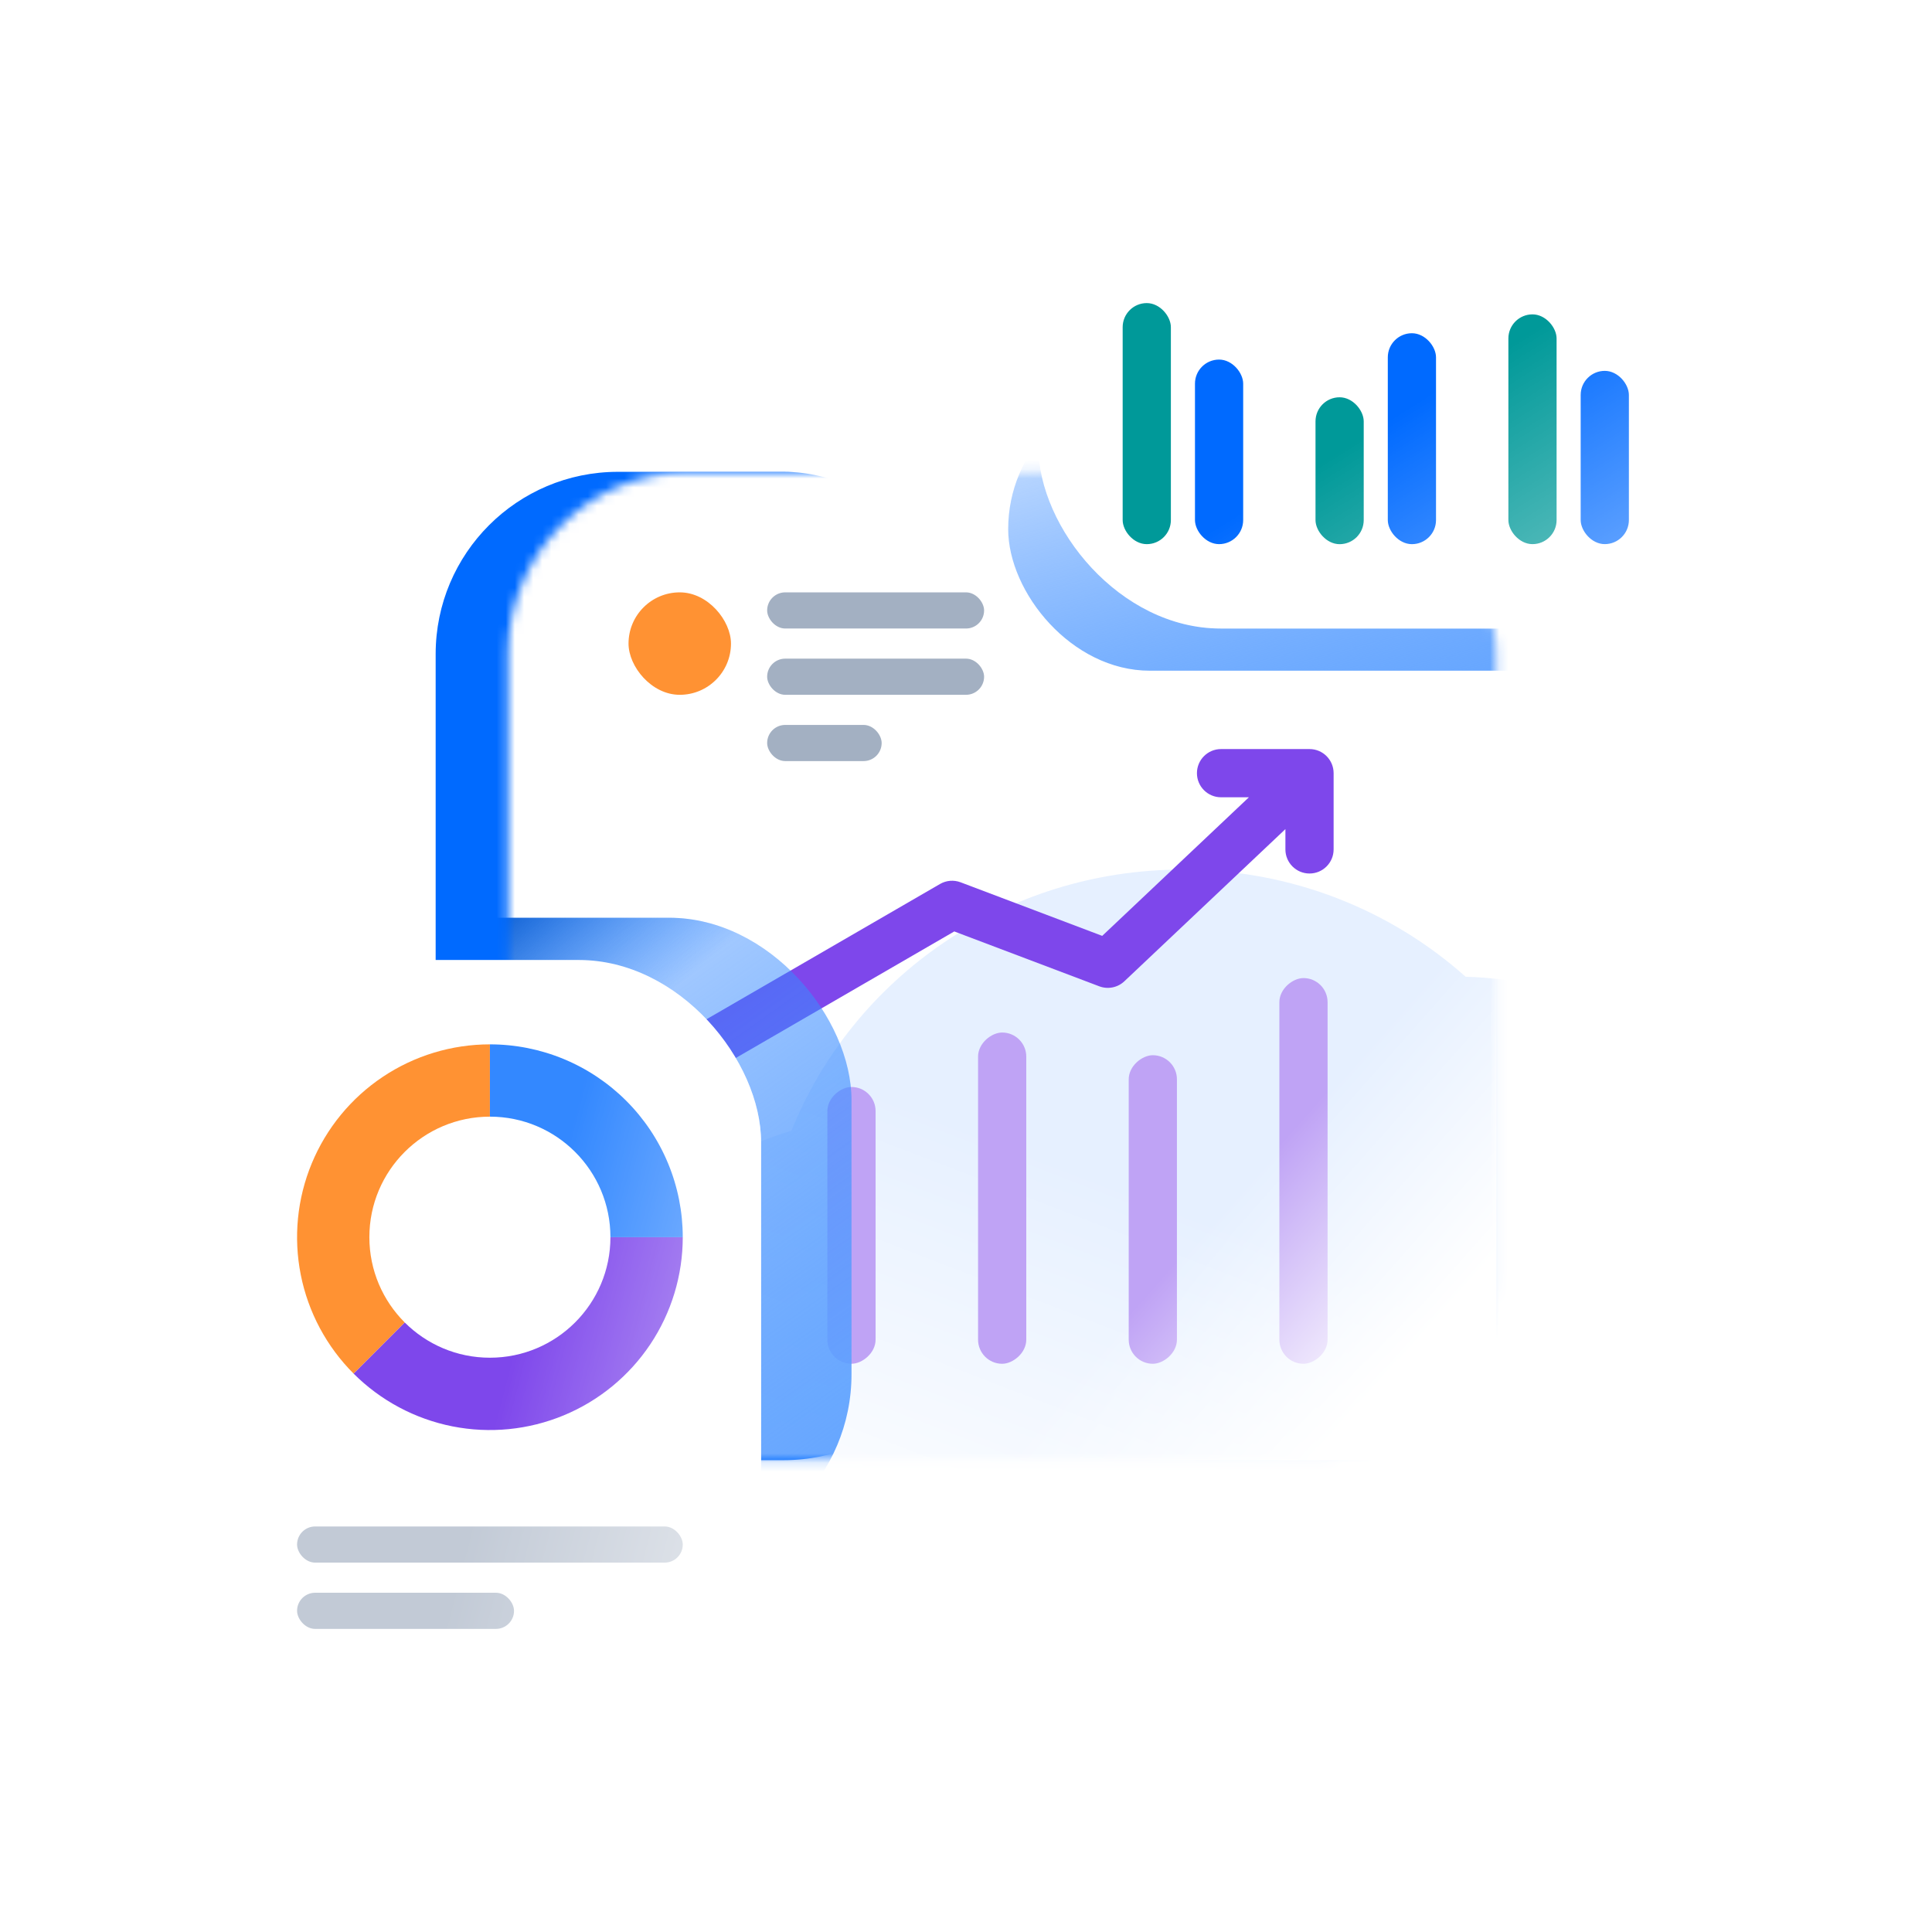 <svg width="212" height="212" viewBox="0 0 212 212" fill="none" xmlns="http://www.w3.org/2000/svg">
<g filter="url(#filter0_d_112505_44432)">
<rect x="31.805" y="35.773" width="58.194" height="108.452" rx="20" fill="#006AFF"/>
<mask id="mask0_112505_44432" style="mask-type:alpha" maskUnits="userSpaceOnUse" x="39" y="35" width="110" height="110">
<rect x="39.742" y="35.773" width="108.452" height="108.452" rx="20" fill="white"/>
</mask>
<g mask="url(#mask0_112505_44432)">
<rect x="31.809" y="35.773" width="116.387" height="108.452" fill="white"/>
<path fill-rule="evenodd" clip-rule="evenodd" d="M70.84 108.093C77.593 91.304 94.273 79.418 113.793 79.418C125.74 79.418 136.633 83.876 144.827 91.181C166.506 91.754 183.902 109.179 183.902 130.591C183.902 152.364 165.914 170.015 143.726 170.015H79.87C62.09 170.015 47.676 155.871 47.676 138.423C47.676 124.049 57.456 111.924 70.84 108.093Z" fill="url(#paint0_linear_112505_44432)"/>
<rect x="52.969" y="49" width="11.242" height="11.242" rx="5.621" fill="#FF9233"/>
<rect x="68.18" y="49" width="23.806" height="3.968" rx="1.984" fill="#A3B0C2"/>
<rect x="68.18" y="56.273" width="23.806" height="3.968" rx="1.984" fill="#A3B0C2"/>
<rect x="68.18" y="63.547" width="12.565" height="3.968" rx="1.984" fill="#A3B0C2"/>
<path fill-rule="evenodd" clip-rule="evenodd" d="M115.341 68.841C115.341 67.38 116.525 66.195 117.986 66.195H127.694C129.155 66.195 130.339 67.38 130.339 68.841V77.206C130.339 78.667 129.155 79.851 127.694 79.851C126.233 79.851 125.049 78.667 125.049 77.206V74.979L107.376 91.677C106.64 92.372 105.571 92.586 104.624 92.228L88.713 86.208L62.229 101.549C60.965 102.281 59.347 101.85 58.614 100.586C57.882 99.322 58.313 97.703 59.578 96.971L87.148 81.001C87.836 80.602 88.666 80.534 89.41 80.816L104.947 86.694L121.043 71.486H117.986C116.525 71.486 115.341 70.301 115.341 68.841Z" fill="#7E47EB"/>
<rect x="58.258" y="133.648" width="28.879" height="5.29" rx="2.645" transform="rotate(-90 58.258 133.648)" fill="#BFA3F5"/>
<rect x="91.324" y="133.648" width="36.348" height="5.29" rx="2.645" transform="rotate(-90 91.324 133.648)" fill="#BFA3F5"/>
<rect x="107.855" y="133.648" width="33.858" height="5.29" rx="2.645" transform="rotate(-90 107.855 133.648)" fill="#BFA3F5"/>
<rect x="124.387" y="133.648" width="42.323" height="5.29" rx="2.645" transform="rotate(-90 124.387 133.648)" fill="#BFA3F5"/>
<rect x="74.789" y="133.648" width="30.373" height="5.29" rx="2.645" transform="rotate(-90 74.789 133.648)" fill="#BFA3F5"/>
<path d="M39.742 35.773H148.194V144.225H39.742V35.773Z" fill="url(#paint1_linear_112505_44432)"/>
<g filter="url(#filter1_f_112505_44432)">
<rect x="94.629" y="26.516" width="74.726" height="31.081" rx="15.54" fill="url(#paint2_linear_112505_44432)"/>
<rect x="94.629" y="26.516" width="74.726" height="31.081" rx="15.54" fill="url(#paint3_linear_112505_44432)"/>
</g>
<g filter="url(#filter2_f_112505_44432)">
<rect x="13.953" y="84.707" width="63.484" height="70.097" rx="20" fill="url(#paint4_linear_112505_44432)"/>
<rect x="13.953" y="84.707" width="63.484" height="70.097" rx="20" fill="url(#paint5_linear_112505_44432)"/>
</g>
</g>
<g clip-path="url(#clip0_112505_44432)">
<rect x="8" y="89.34" width="59.516" height="82.661" rx="20" fill="white"/>
<path d="M58.92 119.759C58.92 123.944 57.679 128.036 55.354 131.516C53.029 134.995 49.724 137.708 45.857 139.309C41.99 140.911 37.736 141.33 33.631 140.514C29.526 139.697 25.755 137.682 22.796 134.722L37.759 119.759H58.92Z" fill="#7E47EB"/>
<path d="M22.796 134.722C19.836 131.763 17.821 127.992 17.004 123.887C16.188 119.782 16.607 115.528 18.209 111.661C19.81 107.794 22.522 104.489 26.002 102.164C29.482 99.839 33.574 98.598 37.759 98.598L37.759 119.759L22.796 134.722Z" fill="#FF9233"/>
<path d="M37.759 98.598C40.538 98.598 43.29 99.145 45.857 100.208C48.424 101.272 50.757 102.831 52.722 104.796C54.687 106.761 56.246 109.093 57.309 111.661C58.373 114.228 58.92 116.98 58.92 119.759L37.759 119.759V98.598Z" fill="#3388FF"/>
<ellipse cx="37.757" cy="119.757" rx="13.226" ry="13.226" fill="white"/>
<rect x="16.598" y="151.5" width="42.323" height="3.968" rx="1.984" fill="#C2CAD6"/>
<rect x="16.598" y="158.773" width="23.806" height="3.968" rx="1.984" fill="#C2CAD6"/>
<rect x="8" y="89.34" width="59.516" height="84.645" fill="url(#paint6_linear_112505_44432)"/>
</g>
<g clip-path="url(#clip1_112505_44432)">
<rect x="97.934" y="8" width="74.064" height="44.968" rx="20" fill="white"/>
<rect x="107.191" y="17.258" width="5.29" height="26.452" rx="2.645" fill="#009999"/>
<rect x="115.125" y="23.457" width="5.29" height="20.252" rx="2.645" fill="#006AFF"/>
<rect x="128.352" y="27.594" width="5.29" height="16.119" rx="2.645" fill="#009999"/>
<rect x="136.285" y="20.566" width="5.29" height="23.145" rx="2.645" fill="#006AFF"/>
<rect x="149.516" y="18.496" width="5.29" height="25.212" rx="2.645" fill="#009999"/>
<rect x="157.449" y="24.695" width="5.29" height="19.012" rx="2.645" fill="#006AFF"/>
<rect x="97.934" y="8" width="74.064" height="44.968" fill="url(#paint7_linear_112505_44432)"/>
</g>
</g>
<defs>
<filter id="filter0_d_112505_44432" x="0" y="0" width="212" height="212" filterUnits="userSpaceOnUse" color-interpolation-filters="sRGB">
<feFlood flood-opacity="0" result="BackgroundImageFix"/>
<feColorMatrix in="SourceAlpha" type="matrix" values="0 0 0 0 0 0 0 0 0 0 0 0 0 0 0 0 0 0 127 0" result="hardAlpha"/>
<feOffset dx="16" dy="16"/>
<feGaussianBlur stdDeviation="12"/>
<feComposite in2="hardAlpha" operator="out"/>
<feColorMatrix type="matrix" values="0 0 0 0 0.6 0 0 0 0 0.767 0 0 0 0 1 0 0 0 1 0"/>
<feBlend mode="normal" in2="BackgroundImageFix" result="effect1_dropShadow_112505_44432"/>
<feBlend mode="normal" in="SourceGraphic" in2="effect1_dropShadow_112505_44432" result="shape"/>
</filter>
<filter id="filter1_f_112505_44432" x="78.629" y="10.516" width="106.727" height="63.082" filterUnits="userSpaceOnUse" color-interpolation-filters="sRGB">
<feFlood flood-opacity="0" result="BackgroundImageFix"/>
<feBlend mode="normal" in="SourceGraphic" in2="BackgroundImageFix" result="shape"/>
<feGaussianBlur stdDeviation="8" result="effect1_foregroundBlur_112505_44432"/>
</filter>
<filter id="filter2_f_112505_44432" x="-2.047" y="68.707" width="95.484" height="102.098" filterUnits="userSpaceOnUse" color-interpolation-filters="sRGB">
<feFlood flood-opacity="0" result="BackgroundImageFix"/>
<feBlend mode="normal" in="SourceGraphic" in2="BackgroundImageFix" result="shape"/>
<feGaussianBlur stdDeviation="8" result="effect1_foregroundBlur_112505_44432"/>
</filter>
<linearGradient id="paint0_linear_112505_44432" x1="111.186" y1="170.015" x2="141.526" y2="91.079" gradientUnits="userSpaceOnUse">
<stop stop-color="white"/>
<stop offset="0.602" stop-color="#E6F0FF"/>
</linearGradient>
<linearGradient id="paint1_linear_112505_44432" x1="43.379" y1="38.908" x2="154.381" y2="137.241" gradientUnits="userSpaceOnUse">
<stop offset="0.725" stop-color="white" stop-opacity="0"/>
<stop offset="0.9" stop-color="white"/>
</linearGradient>
<linearGradient id="paint2_linear_112505_44432" x1="166.342" y1="53.97" x2="152.814" y2="3.244" gradientUnits="userSpaceOnUse">
<stop stop-color="#66A6FF"/>
<stop offset="1" stop-color="#006AFF" stop-opacity="0"/>
</linearGradient>
<linearGradient id="paint3_linear_112505_44432" x1="117.227" y1="26.516" x2="114.666" y2="39.511" gradientUnits="userSpaceOnUse">
<stop stop-color="#0055CC"/>
<stop offset="1" stop-color="#006AFF" stop-opacity="0"/>
</linearGradient>
<linearGradient id="paint4_linear_112505_44432" x1="74.877" y1="146.626" x2="17.088" y2="64.997" gradientUnits="userSpaceOnUse">
<stop stop-color="#66A6FF"/>
<stop offset="1" stop-color="#006AFF" stop-opacity="0"/>
</linearGradient>
<linearGradient id="paint5_linear_112505_44432" x1="67.848" y1="98.925" x2="47.87" y2="74.956" gradientUnits="userSpaceOnUse">
<stop offset="0.36" stop-color="#006AFF" stop-opacity="0"/>
<stop offset="1" stop-color="#0055CC"/>
</linearGradient>
<linearGradient id="paint6_linear_112505_44432" x1="3.613" y1="112.946" x2="69.626" y2="130.014" gradientUnits="userSpaceOnUse">
<stop offset="0.593" stop-color="white" stop-opacity="0"/>
<stop offset="1" stop-color="white" stop-opacity="0.5"/>
</linearGradient>
<linearGradient id="paint7_linear_112505_44432" x1="105.208" y1="8" x2="142.65" y2="67.819" gradientUnits="userSpaceOnUse">
<stop offset="0.5" stop-color="white" stop-opacity="0"/>
<stop offset="1" stop-color="white" stop-opacity="0.5"/>
</linearGradient>
<clipPath id="clip0_112505_44432">
<rect x="8" y="89.34" width="59.516" height="82.661" rx="20" fill="white"/>
</clipPath>
<clipPath id="clip1_112505_44432">
<rect x="97.934" y="8" width="74.064" height="44.968" rx="20" fill="white"/>
</clipPath>
</defs>
</svg>
